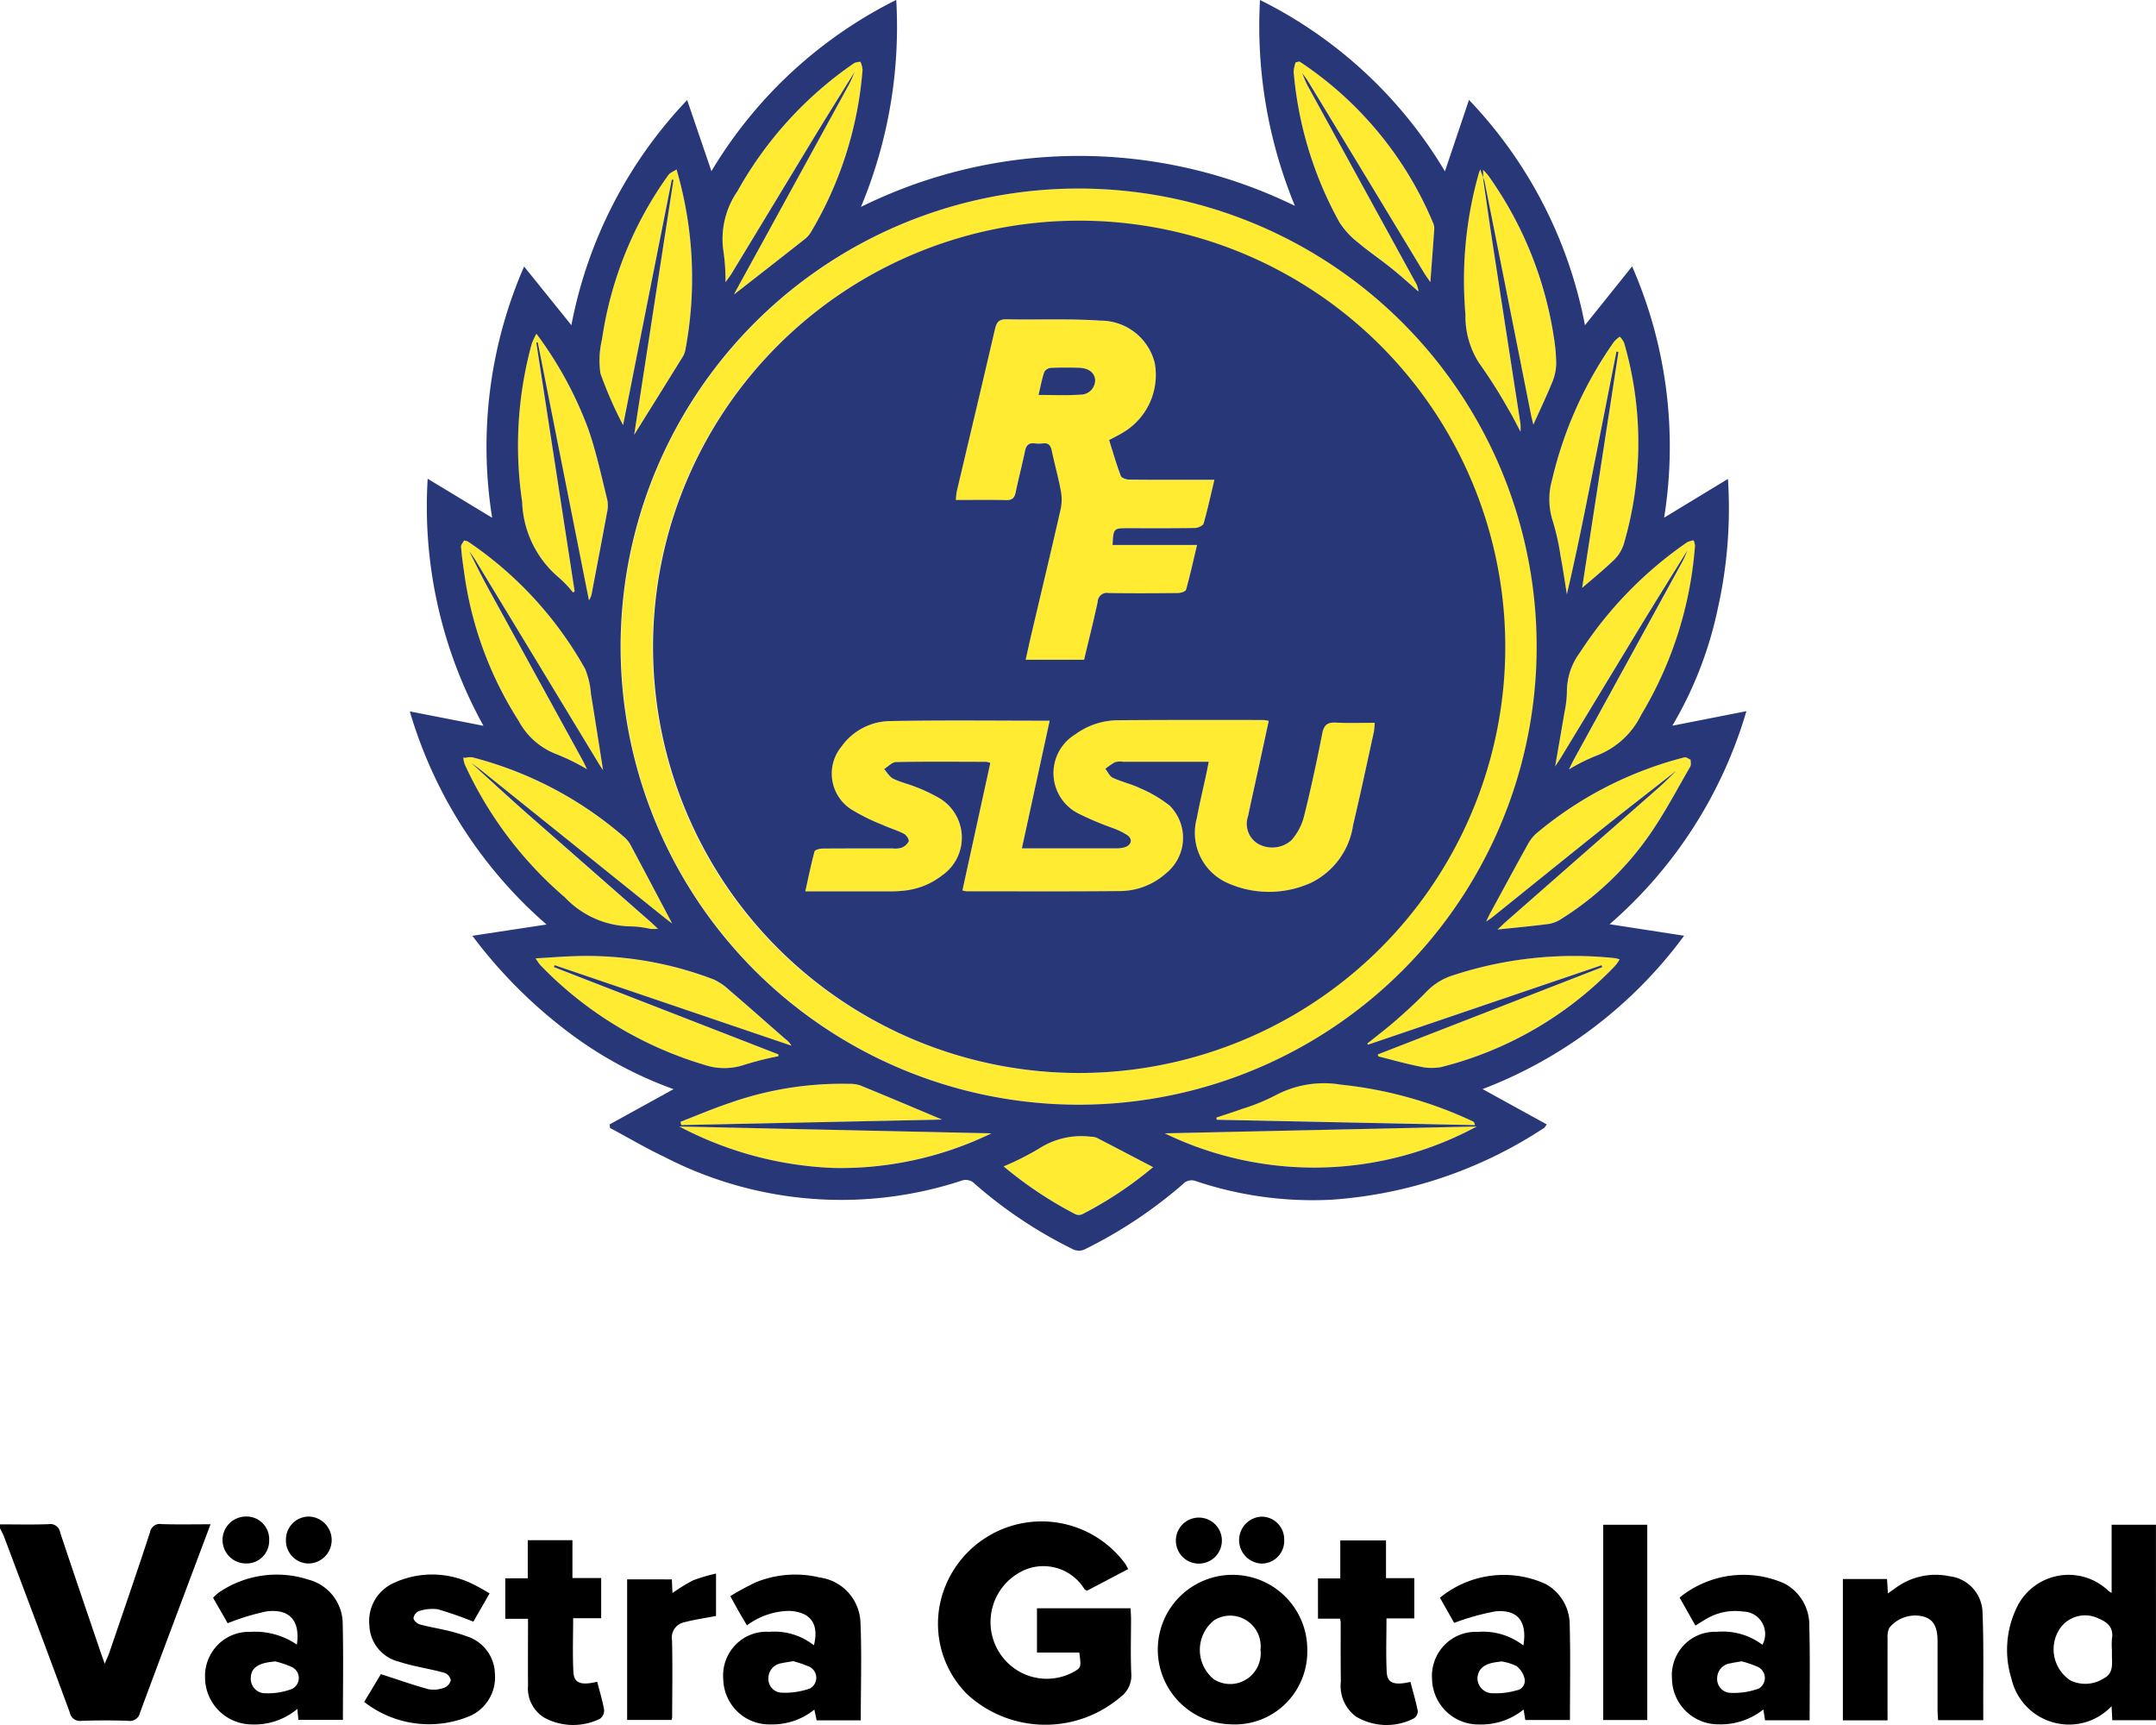 <svg xmlns="http://www.w3.org/2000/svg" width="100" height="80" viewBox="0 0 100 80">
  <g id="rfsisu-vg" transform="translate(-3182.826 -1075)">
    <g id="Group_134" data-name="Group 134" transform="translate(3182.826 1145.332)">
      <path id="Path_2" data-name="Path 2" d="M-88.914,2058.34c.753,0,1.506.019,2.257-.009a.462.462,0,0,1,.349.083.468.468,0,0,1,.185.31c.619,1.867,1.255,3.721,1.887,5.581.048.14.1.279.177.5.087-.209.15-.339.2-.474.639-1.871,1.286-3.742,1.9-5.622a.466.466,0,0,1,.191-.305.458.458,0,0,1,.35-.076c.733.024,1.473.008,2.267.008-.279.743-.544,1.447-.808,2.15-.821,2.192-1.648,4.382-2.459,6.578a.484.484,0,0,1-.549.388c-.721-.027-1.445-.025-2.167,0a.478.478,0,0,1-.544-.385c-1-2.72-2.028-5.434-3.048-8.149-.051-.137-.127-.267-.191-.4Z" transform="translate(88.916 -2057.977)"/>
      <path id="Path_3" data-name="Path 3" d="M398.8,2062.874h-1.963v-2.053h4.341c.008.17.021.333.022.491,0,.849-.028,1.7.012,2.545a1.227,1.227,0,0,1-.5,1.079,5.362,5.362,0,0,1-7.1-.115,4.616,4.616,0,0,1-1.047-4.966,4.816,4.816,0,0,1,8.372-1.089c.041.063.071.133.133.236l-1.918,1.008a.453.453,0,0,1-.11-.072,2.234,2.234,0,0,0-2.73-.913,2.639,2.639,0,0,0-.445,4.64,2.594,2.594,0,0,0,2.7.091C398.882,2063.576,398.892,2063.549,398.8,2062.874Z" transform="translate(-348.74 -2056.567)"/>
      <path id="Path_4" data-name="Path 4" d="M947.311,2067.768h-2.027l-.033-.654a2.7,2.7,0,0,1-1.7.841,2.74,2.74,0,0,1-2.941-2.1,4.513,4.513,0,0,1,.205-3.234,2.667,2.667,0,0,1,4.275-.867,1,1,0,0,0,.163.107V2058.7h2.055Zm-2.043-3.239a3.424,3.424,0,0,1,0-.543c.086-.525-.214-.771-.636-.943a1.417,1.417,0,0,0-1.883.652,1.726,1.726,0,0,0,.6,2.231,1.587,1.587,0,0,0,1.507-.079c.474-.233.421-.639.411-1.045,0-.091,0-.181,0-.272Z" transform="translate(-847.311 -2058.321)"/>
      <path id="Path_5" data-name="Path 5" d="M506.066,2091.172a3.467,3.467,0,1,1,3.568-3.445,3.4,3.4,0,0,1-1.033,2.511A3.344,3.344,0,0,1,506.066,2091.172Zm1.4-3.467a1.428,1.428,0,0,0-.658-1.355,1.4,1.4,0,0,0-1.5,0,1.756,1.756,0,0,0-.009,2.733,1.409,1.409,0,0,0,1.515,0,1.431,1.431,0,0,0,.649-1.38Z" transform="translate(-448.999 -2081.536)"/>
      <path id="Path_6" data-name="Path 6" d="M20.464,2087.357c.162-1.1-.319-1.681-1.409-1.547a10.792,10.792,0,0,0-1.8.549l-.677-1.181a2.223,2.223,0,0,1,.255-.235,4.763,4.763,0,0,1,4.187-.6,2.124,2.124,0,0,1,1.571,2.055c.035,1.467.009,2.938.009,4.444H20.535l-.048-.509a3.086,3.086,0,0,1-2.1.72,2.182,2.182,0,0,1-2.18-2.152,2.056,2.056,0,0,1,.585-1.534,2.025,2.025,0,0,1,1.513-.607,3.429,3.429,0,0,1,2.161.593Zm-1,.771c-.214.029-.333.038-.449.067-.384.086-.691.28-.688.72a.667.667,0,0,0,.2.5.659.659,0,0,0,.5.192,3.1,3.1,0,0,0,1.209-.2.563.563,0,0,0,0-1.014,4.584,4.584,0,0,0-.768-.263Z" transform="translate(-6.695 -2081.411)"/>
      <path id="Path_7" data-name="Path 7" d="M288.308,2090.865h-2.046l-.107-.5a3.079,3.079,0,0,1-2.026.687,2.121,2.121,0,0,1-1.539-.592,2.156,2.156,0,0,1-.66-1.521,2.031,2.031,0,0,1,.573-1.581,2,2,0,0,1,1.561-.6,2.968,2.968,0,0,1,2.071.625c.25-.988-.153-1.545-1.133-1.595a3.37,3.37,0,0,0-1.973.671c-.127-.216-.257-.428-.381-.648s-.233-.421-.391-.707a12.544,12.544,0,0,1,1.179-.64,4.846,4.846,0,0,1,2.969-.225,2.184,2.184,0,0,1,1.891,2.134C288.357,2087.854,288.308,2089.338,288.308,2090.865Zm-3.143-2.744c-.227.04-.377.058-.521.092a.7.7,0,0,0-.619.682.646.646,0,0,0,.171.487.636.636,0,0,0,.472.2,3.428,3.428,0,0,0,1.292-.2.569.569,0,0,0-.013-.993,5.012,5.012,0,0,0-.781-.271Z" transform="translate(-248.384 -2081.412)"/>
      <path id="Path_8" data-name="Path 8" d="M774.886,2090.875h-2.067l-.081-.5a3.159,3.159,0,0,1-2.067.689,2.144,2.144,0,0,1-2.169-2.1,2.025,2.025,0,0,1,.545-1.567,1.991,1.991,0,0,1,1.527-.623,3.065,3.065,0,0,1,2.122.6,1.047,1.047,0,0,0-.013-1.023,1.031,1.031,0,0,0-.877-.517,2.643,2.643,0,0,0-1.811.4c-.128.072-.251.155-.407.251l-.733-1.3a4.691,4.691,0,0,1,4.857-.655,2.179,2.179,0,0,1,1.159,1.975C774.908,2087.946,774.886,2089.385,774.886,2090.875Zm-3.152-2.734c-.227.041-.377.058-.521.094a.7.7,0,0,0-.616.685.65.65,0,0,0,.173.485.64.64,0,0,0,.467.2,3.4,3.4,0,0,0,1.291-.2.569.569,0,0,0-.021-.993,4.941,4.941,0,0,0-.777-.272Z" transform="translate(-690.951 -2081.427)"/>
      <path id="Path_9" data-name="Path 9" d="M649.732,2087.417c.186-1.109-.257-1.683-1.311-1.579a11.119,11.119,0,0,0-1.9.533l-.659-1.167a4.674,4.674,0,0,1,4.9-.638,2.155,2.155,0,0,1,1.119,1.908c.038,1.452.011,2.906.011,4.4H649.82l-.077-.487a3.117,3.117,0,0,1-2.067.694,2.138,2.138,0,0,1-1.533-.613,2.173,2.173,0,0,1-.649-1.528,2.05,2.05,0,0,1,.588-1.552,2.016,2.016,0,0,1,1.539-.6,3.04,3.04,0,0,1,2.109.63Zm-1.017.74c-.187.028-.291.039-.393.06-.385.08-.683.267-.721.7a.711.711,0,0,0,.209.516.7.7,0,0,0,.515.2,3.436,3.436,0,0,0,1.093-.134.449.449,0,0,0,.314-.211.456.456,0,0,0,.043-.377,1.021,1.021,0,0,0-.366-.541,2.485,2.485,0,0,0-.693-.213Z" transform="translate(-579.074 -2081.438)"/>
      <path id="Path_10" data-name="Path 10" d="M858.236,2090.926h-2.071v-6.556h2.047l.042.67c.133-.1.236-.163.333-.236a3.125,3.125,0,0,1,2.523-.561,1.733,1.733,0,0,1,1.533,1.709c.059,1.5.027,3,.033,4.495v.472h-2.095c-.009-.162-.024-.322-.025-.48v-3.179c0-.667-.189-1-.617-1.137a1.546,1.546,0,0,0-1.623.516,1,1,0,0,0-.079.475C858.234,2088.367,858.236,2089.618,858.236,2090.926Z" transform="translate(-770.688 -2081.474)"/>
      <path id="Path_11" data-name="Path 11" d="M97.769,2089.946l.78-1.3c.769.248,1.48.5,2.209.7a1.414,1.414,0,0,0,.747-.076.488.488,0,0,0,.286-.351.466.466,0,0,0-.291-.333c-.476-.134-.965-.22-1.448-.334-.219-.05-.437-.109-.651-.179a1.8,1.8,0,0,1-1.386-1.7,1.933,1.933,0,0,1,1.175-1.974,4.227,4.227,0,0,1,3.624.072,8.811,8.811,0,0,1,.777.431l-.753,1.311a17.226,17.226,0,0,0-1.647-.576,1.937,1.937,0,0,0-.879.088.425.425,0,0,0-.25.323c0,.1.163.251.281.288.389.112.792.173,1.186.267a7.835,7.835,0,0,1,1,.287,1.867,1.867,0,0,1,1.309,1.734,1.967,1.967,0,0,1-1.09,1.933,4.884,4.884,0,0,1-4.971-.621Z" transform="translate(-80.883 -2081.337)"/>
      <path id="Path_12" data-name="Path 12" d="M586.965,2068.42H588v-1.761h2.121v1.749h1.313v1.867h-1.291c0,.867-.03,1.679.011,2.49.026.513.348.628,1.1.453.117.449.251.9.341,1.351a.405.405,0,0,1-.18.342,2.768,2.768,0,0,1-2.678-.079,1.759,1.759,0,0,1-.71-1.631c-.014-.923-.007-1.847-.009-2.77a1.012,1.012,0,0,0-.029-.144h-1.023Z" transform="translate(-525.835 -2065.55)"/>
      <path id="Path_13" data-name="Path 13" d="M174.449,2073.136c.117.457.247.876.32,1.306a.479.479,0,0,1-.19.408,2.816,2.816,0,0,1-2.566-.039,1.584,1.584,0,0,1-.773-1.5c-.008-1.014,0-2.028,0-3.095h-1.055v-1.877h1.043v-1.768H173.3v1.755h1.333v1.862h-1.3c0,.855-.031,1.667.011,2.481C173.367,2073.2,173.681,2073.317,174.449,2073.136Z" transform="translate(-146.749 -2065.473)"/>
      <path id="Path_14" data-name="Path 14" d="M733.241,2058.638h2.043v9.056h-2.043Z" transform="translate(-658.88 -2058.257)"/>
      <path id="Path_15" data-name="Path 15" d="M234.713,2083.782c.009.193.018.4.028.634a8.25,8.25,0,0,1,.95-.587,7.945,7.945,0,0,1,1.071-.317v1.965c-.513.1-1.013.169-1.495.3a.715.715,0,0,0-.547.812c.032,1.2.009,2.392.007,3.59a.725.725,0,0,1-.027.121h-2.061v-6.52Z" transform="translate(-203.551 -2080.867)"/>
      <path id="Path_16" data-name="Path 16" d="M27.64,2055.558a1.059,1.059,0,0,1-.3.78,1.041,1.041,0,0,1-.77.313,1.088,1.088,0,0,1-.011-2.176,1.046,1.046,0,0,1,.773.305,1.061,1.061,0,0,1,.309.777Z" transform="translate(-15.155 -2054.475)"/>
      <path id="Path_17" data-name="Path 17" d="M57.688,2055.545a1.066,1.066,0,0,1,1.059-1.073,1.089,1.089,0,0,1,.013,2.177,1.053,1.053,0,0,1-.771-.321,1.07,1.07,0,0,1-.3-.783Z" transform="translate(-44.426 -2054.471)"/>
      <path id="Path_18" data-name="Path 18" d="M548.241,2055.583a1.058,1.058,0,0,1-.3.763,1.041,1.041,0,0,1-.749.317,1.089,1.089,0,0,1-.023-2.175,1.043,1.043,0,0,1,.77.314,1.059,1.059,0,0,1,.3.782Z" transform="translate(-488.675 -2054.481)"/>
      <path id="Path_19" data-name="Path 19" d="M514.081,2055.573a1.067,1.067,0,1,1,1.071,1.1,1.054,1.054,0,0,1-.767-.318A1.072,1.072,0,0,1,514.081,2055.573Z" transform="translate(-459.541 -2054.49)"/>
    </g>
    <g id="Group_133" data-name="Group 133" transform="translate(3201.828 1075)">
      <path id="Path_67" data-name="Path 67" d="M1505.7,700.76a21.244,21.244,0,1,1,15.033-6.225A21.267,21.267,0,0,1,1505.7,700.76Zm0-1.467a19.757,19.757,0,1,0-14-5.8,19.8,19.8,0,0,0,14,5.8Z" transform="translate(-1474.663 -649.529)" fill="#feeb32"/>
      <path id="Path_68" data-name="Path 68" d="M1449.068,977.484c.649-.035,1.2-.081,1.748-.092a16.49,16.49,0,0,1,6.508,1.075,2.671,2.671,0,0,1,.713.481c.877.753,1.742,1.519,2.612,2.279a1.034,1.034,0,0,1,.292.316l-10.989-3.734-.031.087,10.411,4.049,0,.087a14.246,14.246,0,0,0-1.589.4,2.9,2.9,0,0,1-1.871-.011,17.472,17.472,0,0,1-7.588-4.628,2.707,2.707,0,0,1-.213-.309Z" transform="translate(-1443.231 -933.041)" fill="#feeb32"/>
      <path id="Path_69" data-name="Path 69" d="M1442.563,718.937a17.509,17.509,0,0,1,2.405,4.426c.372,1.074.609,2.2.885,3.3a1.513,1.513,0,0,1-.029.613c-.224,1.218-.459,2.434-.689,3.65a.811.811,0,0,1-.14.367l-2.374-11.961-.067.011,1.779,11.542-.079.046a4.961,4.961,0,0,0-.667-.7,4.792,4.792,0,0,1-1.688-3.5,17.81,17.81,0,0,1,.445-7.334,3.214,3.214,0,0,1,.219-.466Z" transform="translate(-1436.685 -703.464)" fill="#feeb32"/>
      <path id="Path_70" data-name="Path 70" d="M1478.894,651.212c-.747,3.762-1.493,7.522-2.261,11.389a18.841,18.841,0,0,1-1.048-2.389,4.1,4.1,0,0,1,.067-1.573,17.338,17.338,0,0,1,3.083-7.64c.075-.109.231-.162.377-.259a17.953,17.953,0,0,1,.409,8.378.968.968,0,0,1-.119.309c-.754,1.217-1.513,2.432-2.255,3.623l1.823-11.825Z" transform="translate(-1466.737 -642.885)" fill="#feeb32"/>
      <path id="Path_71" data-name="Path 71" d="M1795.236,981.924l10.411-4.049-.031-.087-10.837,3.685-.027-.055c.442-.357.9-.7,1.324-1.073.483-.421.961-.851,1.4-1.313a2.935,2.935,0,0,1,1.217-.767,18,18,0,0,1,7.545-.806,1.75,1.75,0,0,1,.217.057,2.276,2.276,0,0,1-.222.311,16.831,16.831,0,0,1-8.059,4.684,2.4,2.4,0,0,1-.971-.022c-.653-.129-1.3-.313-1.942-.474Z" transform="translate(-1750.338 -933.024)" fill="#feeb32"/>
      <path id="Path_72" data-name="Path 72" d="M1873.581,720.851l-1.116,5.65c-.371,1.87-.744,3.74-1.186,5.612-.1-.6-.182-1.2-.295-1.8a10.88,10.88,0,0,0-.368-1.628,3.29,3.29,0,0,1-.021-1.884,18.377,18.377,0,0,1,2.875-6.405,1.386,1.386,0,0,1,.267-.231,1.046,1.046,0,0,1,.2.287,16.644,16.644,0,0,1-.025,9.361,1.8,1.8,0,0,1-.456.718c-.49.471-1.021.9-1.467,1.286.545-3.534,1.114-7.238,1.684-10.941Z" transform="translate(-1817.605 -704.552)" fill="#feeb32"/>
      <path id="Path_73" data-name="Path 73" d="M1508.807,1048.059l14.474.317a16.036,16.036,0,0,1-7.278,1.608A16.69,16.69,0,0,1,1508.807,1048.059Z" transform="translate(-1496.304 -995.819)" fill="#feeb32"/>
      <path id="Path_74" data-name="Path 74" d="M1725.039,1048.059a15.893,15.893,0,0,1-14.472.317Z" transform="translate(-1675.549 -995.819)" fill="#feeb32"/>
      <path id="Path_75" data-name="Path 75" d="M1857.85,895.82c0,.105.029.233-.019.314-.585,1.011-1.133,2.051-1.787,3.016a14.09,14.09,0,0,1-4.283,4.107,1.481,1.481,0,0,1-.579.189c-.728.091-1.458.159-2.29.247.187-.175.3-.288.423-.394l7.067-6.2c.267-.237.52-.5.778-.746Z" transform="translate(-1798.438 -860.587)" fill="#feeb32"/>
      <path id="Path_76" data-name="Path 76" d="M1418.481,805.334c.292.567.57,1.142.877,1.7q2.184,3.992,4.379,7.977c.059.108.11.221.211.428a10.083,10.083,0,0,0-1.4-.689,3.333,3.333,0,0,1-1.77-1.551,16.949,16.949,0,0,1-2.533-6.92c-.058-.385-.111-.772-.14-1.16-.007-.091.091-.189.141-.285Z" transform="translate(-1415.722 -779.766)" fill="#feeb32"/>
      <path id="Path_77" data-name="Path 77" d="M1765.012,606.023c.067-.009.159-.051.2-.023a16.666,16.666,0,0,1,6.167,7.455.681.681,0,0,1,.062.281c-.053.789-.115,1.578-.182,2.48-.133-.193-.216-.305-.289-.425l-5.391-8.9c-.079-.13-.177-.248-.267-.372Z" transform="translate(-1723.918 -603.135)" fill="#feeb32"/>
      <path id="Path_78" data-name="Path 78" d="M1532.744,606.561c-.637,1.03-1.281,2.056-1.911,3.091q-1.912,3.143-3.813,6.292c-.061.1-.133.194-.273.386a9.326,9.326,0,0,0-.093-1.418,3.915,3.915,0,0,1,.65-2.81,17.565,17.565,0,0,1,5.417-5.938c.071-.051.188-.038.284-.055Z" transform="translate(-1512.099 -603.241)" fill="#feeb32"/>
      <path id="Path_79" data-name="Path 79" d="M1419.45,895.175c.867.783,1.719,1.575,2.592,2.346q2.849,2.514,5.712,5.012c.1.091.2.188.364.341a3.456,3.456,0,0,1-.364,0,4.522,4.522,0,0,0-.867-.115,4.275,4.275,0,0,1-3.079-1.337,17.953,17.953,0,0,1-4.661-6.188,1.158,1.158,0,0,1-.058-.3.083.083,0,0,1,.034-.005.138.138,0,0,1,.036.021Z" transform="translate(-1416.599 -859.789)" fill="#feeb32"/>
      <path id="Path_80" data-name="Path 80" d="M1884.387,804.765a.707.707,0,0,1,.075.247,17.769,17.769,0,0,1-2.5,7.851,3.8,3.8,0,0,1-2.067,1.885,8.748,8.748,0,0,0-1.281.638c.114-.227.175-.359.245-.486l5.023-9.161c.093-.17.161-.353.24-.53Z" transform="translate(-1824.837 -779.704)" fill="#feeb32"/>
      <path id="Path_81" data-name="Path 81" d="M1842.838,651.29v-.361a3.017,3.017,0,0,1,.242.267,17.384,17.384,0,0,1,3.049,7.562,8.138,8.138,0,0,1,.1,1.164,2.37,2.37,0,0,1-.176.834c-.261.642-.56,1.267-.885,1.991-.051-.213-.085-.341-.111-.471l-2.153-10.815a1.077,1.077,0,0,0-.075-.187Z" transform="translate(-1793.052 -643.053)" fill="#feeb32"/>
      <path id="Path_82" data-name="Path 82" d="M1650.583,1053.63a17.718,17.718,0,0,1-3.283,2.182.394.394,0,0,1-.312,0,18.134,18.134,0,0,1-3.333-2.221,12.941,12.941,0,0,0,1.667-.843,3.608,3.608,0,0,1,2.378-.533.7.7,0,0,1,.281.054C1648.829,1052.71,1649.677,1053.156,1650.583,1053.63Z" transform="translate(-1616.103 -999.503)" fill="#feeb32"/>
      <path id="Path_83" data-name="Path 83" d="M1419.608,805.335l-.236-.5a.589.589,0,0,1,.187.052,17.3,17.3,0,0,1,5.431,5.908,3.821,3.821,0,0,1,.266,1.157c.2,1.177.376,2.357.562,3.534-.062-.095-.139-.2-.208-.317l-5.714-9.427C1419.809,805.6,1419.7,805.47,1419.608,805.335Z" transform="translate(-1416.849 -779.767)" fill="#feeb32"/>
      <path id="Path_84" data-name="Path 84" d="M1420,895.029l-.29-.23a.976.976,0,0,1,.333-.031,17.334,17.334,0,0,1,7.043,3.69,1.34,1.34,0,0,1,.292.346c.657,1.226,1.3,2.457,1.949,3.677-.083-.063-.2-.15-.321-.244q-4.267-3.431-8.539-6.862C1420.318,895.255,1420.158,895.144,1420,895.029Z" transform="translate(-1417.151 -859.645)" fill="#feeb32"/>
      <path id="Path_85" data-name="Path 85" d="M1537.141,606.561l.261-.452a1.1,1.1,0,0,1,.1.364,17.351,17.351,0,0,1-2.375,7.5,1.217,1.217,0,0,1-.261.321c-1.113.878-2.232,1.749-3.329,2.606.037-.07.1-.195.167-.317q2.583-4.709,5.164-9.418C1536.972,606.973,1537.05,606.764,1537.141,606.561Z" transform="translate(-1516.496 -603.24)" fill="#feeb32"/>
      <path id="Path_86" data-name="Path 86" d="M1879.307,804.765l-.271.445c-.717,1.159-1.441,2.314-2.149,3.478q-1.867,3.067-3.725,6.143c-.07.116-.148.227-.272.417.155-.895.3-1.7.431-2.5a4.933,4.933,0,0,0,.115-.994,3.039,3.039,0,0,1,.6-1.785,18.284,18.284,0,0,1,4.975-5.118A.974.974,0,0,1,1879.307,804.765Z" transform="translate(-1819.757 -779.704)" fill="#feeb32"/>
      <path id="Path_87" data-name="Path 87" d="M1853.618,894.892l-.687.533c-1.107.867-2.22,1.722-3.318,2.6-1.733,1.381-3.452,2.776-5.179,4.164-.067.051-.133.095-.305.215.1-.2.133-.285.181-.371.578-1.067,1.153-2.129,1.74-3.188a1.931,1.931,0,0,1,.4-.523,17.355,17.355,0,0,1,6.887-3.54C1853.412,894.757,1853.522,894.851,1853.618,894.892Z" transform="translate(-1794.206 -859.659)" fill="#feeb32"/>
      <path id="Path_88" data-name="Path 88" d="M1509.316,1032.11c.757-.293,1.5-.614,2.273-.873a15.664,15.664,0,0,1,5.533-.892,1.567,1.567,0,0,1,.533.071c1.245.51,2.483,1.035,3.8,1.587l-12.1.255Z" transform="translate(-1496.756 -980.078)" fill="#feeb32"/>
      <path id="Path_89" data-name="Path 89" d="M1764.253,606.282l.3.5c.083.19.153.387.251.568q2.488,4.546,4.983,9.088a1.072,1.072,0,0,1,.161.467c-.415-.359-.821-.733-1.25-1.075-.51-.409-1.057-.774-1.556-1.2a3.784,3.784,0,0,1-.86-.933,17.415,17.415,0,0,1-2.125-6.984A1.454,1.454,0,0,1,1764.253,606.282Z" transform="translate(-1723.156 -603.394)" fill="#feeb32"/>
      <path id="Path_90" data-name="Path 90" d="M1835.764,651.1c.181,1.239.355,2.479.545,3.716q.591,3.86,1.193,7.717a3.209,3.209,0,0,1,0,.359c-.227-.421-.382-.743-.567-1.047a23.784,23.784,0,0,0-1.363-2.149,4.019,4.019,0,0,1-.624-2.253,18.233,18.233,0,0,1,.62-6.534c.014-.05.036-.1.067-.18l.137.381Z" transform="translate(-1785.985 -642.881)" fill="#feeb32"/>
      <path id="Path_91" data-name="Path 91" d="M1732.057,1031.851c.39-.133.784-.252,1.169-.4a9.286,9.286,0,0,0,1.545-.624,4.788,4.788,0,0,1,3.063-.506,18.958,18.958,0,0,1,6.121,1.705c.036.017.067.049.093.171l-11.98-.249C1732.064,1031.919,1732.06,1031.886,1732.057,1031.851Z" transform="translate(-1694.64 -980.023)" fill="#feeb32"/>
      <path id="Path_92" data-name="Path 92" d="M1568.514,887.25l1.289-5.911a.862.862,0,0,0-.189-.052c-1.393,0-2.787-.016-4.181.011-.187,0-.37.211-.555.324.139.153.251.361.423.446.333.165.708.248,1.057.388a7.38,7.38,0,0,1,.946.439,2.133,2.133,0,0,1,.267,3.656,3.446,3.446,0,0,1-1.843.717,5.114,5.114,0,0,1-.584.025h-3.922c.144-.649.267-1.257.428-1.852.021-.077.253-.133.386-.133,1.073-.011,2.147-.006,3.219-.007a1.119,1.119,0,0,0,.413-.025.626.626,0,0,0,.347-.3c.028-.089-.107-.295-.218-.352-.32-.165-.671-.267-1-.418a9.148,9.148,0,0,1-1.486-.742,1.973,1.973,0,0,1-.418-2.88,2.812,2.812,0,0,1,2.256-1.189c2.449-.048,4.9-.017,7.406-.017l-1.288,5.919h4.361a1.262,1.262,0,0,0,.449-.063c.282-.112.327-.37.081-.548a3.388,3.388,0,0,0-.671-.327,14.5,14.5,0,0,1-1.574-.664,2.1,2.1,0,0,1-.177-3.681,3.4,3.4,0,0,1,2.035-.659c2.23-.017,4.459-.01,6.689-.011a1.971,1.971,0,0,1,.255.04c-.162.747-.319,1.478-.478,2.209s-.328,1.467-.479,2.206a1.08,1.08,0,0,0,.449,1.28,1.34,1.34,0,0,0,1.559-.157,2.677,2.677,0,0,0,.577-1.078c.323-1.283.6-2.579.855-3.878.079-.4.247-.521.638-.5.581.031,1.163.008,1.79.008a3.385,3.385,0,0,1-.033.413c-.317,1.443-.624,2.888-.964,4.326a3.553,3.553,0,0,1-1.939,2.674,4.709,4.709,0,0,1-3.933,0,2.548,2.548,0,0,1-1.379-2.981c.123-.671.285-1.333.429-2,.04-.187.077-.376.126-.621h-3.974a.948.948,0,0,0-.372.021,2.916,2.916,0,0,0-.447.309c.112.141.2.346.342.413.416.191.873.295,1.284.493a5.944,5.944,0,0,1,1.355.8,2.108,2.108,0,0,1-.175,3.143,3.225,3.225,0,0,1-2.185.819c-2.355.022-4.711.01-7.067.01A1.221,1.221,0,0,1,1568.514,887.25Z" transform="translate(-1542.872 -845.953)" fill="#feeb32"/>
      <path id="Path_93" data-name="Path 93" d="M1630.9,718.646c.177.564.337,1.125.542,1.667.036.1.263.167.4.169,1.143.013,2.285.007,3.428.008h.512c-.168.709-.309,1.373-.5,2.024-.03.1-.267.209-.409.212-1.031.018-2.062.01-3.093.01-.678,0-.678,0-.722.779h3.919c-.175.737-.323,1.411-.509,2.074-.023.082-.246.151-.378.153-1.073.012-2.146.018-3.219,0a.421.421,0,0,0-.5.4c-.191.9-.417,1.788-.633,2.695h-2.71c.085-.385.161-.746.246-1.1.462-1.967.933-3.934,1.381-5.9a2.172,2.172,0,0,0,0-.857c-.115-.615-.286-1.221-.416-1.834-.051-.243-.149-.375-.415-.343a1.539,1.539,0,0,1-.375,0c-.275-.035-.4.082-.451.351-.133.641-.3,1.275-.433,1.916-.055.26-.161.371-.443.363-.764-.019-1.528-.007-2.333-.007a3.534,3.534,0,0,1,.043-.4c.591-2.509,1.191-5.016,1.771-7.527.076-.327.193-.461.55-.453,1.448.031,2.9-.039,4.344.062a2.586,2.586,0,0,1,2.516,1.965,3.105,3.105,0,0,1-1.43,3.2C1631.38,718.4,1631.154,718.51,1630.9,718.646Zm-3.273-2.1c.7,0,1.326.029,1.945-.01a.671.671,0,0,0,.677-.7c-.032-.329-.313-.537-.766-.547-.43-.009-.861-.015-1.29.007a.4.4,0,0,0-.3.188c-.108.329-.171.666-.265,1.062Z" transform="translate(-1598.46 -698.232)" fill="#feeb32"/>
      <path id="Path_94" data-name="Path 94" d="M1454.939,604.409l2.965-1.8a21.139,21.139,0,0,1-.457,5.946,17.9,17.9,0,0,1-2.122,5.5l3.435-.675a20.822,20.822,0,0,1-6.345,9.881l3.457.533a20.819,20.819,0,0,1-9.349,7.112l2.978,1.639c-.074.1-.091.141-.122.161a20.445,20.445,0,0,1-9.9,3.333,17.043,17.043,0,0,1-6.25-.863.545.545,0,0,0-.6.133,21.237,21.237,0,0,1-4.508,3.005.648.648,0,0,1-.651-.006,20.788,20.788,0,0,1-4.5-3.008.576.576,0,0,0-.634-.139,17.889,17.889,0,0,1-13.744-1.1c-.867-.411-1.693-.9-2.538-1.351l-.025-.163L1409,630.91a18.467,18.467,0,0,1-5.133-2.838,22.4,22.4,0,0,1-4.2-4.275l3.44-.523a20.882,20.882,0,0,1-6.341-9.883l3.416.667a20.99,20.99,0,0,1-2.587-11.457l2.99,1.809a20.893,20.893,0,0,1,1.482-11.652l2.193,2.72a20.807,20.807,0,0,1,5.37-10.441l1.126,3.3a20.762,20.762,0,0,1,8.572-7.943,21.682,21.682,0,0,1-1.637,9.6,22.808,22.808,0,0,1,20.127-.049,21.874,21.874,0,0,1-1.619-9.548,20.678,20.678,0,0,1,8.578,7.947l1.116-3.313a20.733,20.733,0,0,1,5.379,10.45l2.187-2.729a20.842,20.842,0,0,1,1.485,11.653Zm-8.4-15.788a1.066,1.066,0,0,1,.075.187q1.079,5.407,2.153,10.815c.026.13.061.258.111.471.325-.723.624-1.349.885-1.991a2.367,2.367,0,0,0,.176-.834,8.1,8.1,0,0,0-.1-1.164,17.386,17.386,0,0,0-3.049-7.562,3.009,3.009,0,0,0-.242-.267v.359l-.133-.381c-.031.083-.052.133-.067.18a18.227,18.227,0,0,0-.62,6.534,4.018,4.018,0,0,0,.624,2.253,23.772,23.772,0,0,1,1.363,2.149c.185.3.34.625.567,1.047a3.267,3.267,0,0,0,0-.359q-.6-3.859-1.193-7.717c-.195-1.241-.368-2.481-.55-3.72Zm9.771,16.838a.977.977,0,0,0-.3.088,18.276,18.276,0,0,0-4.975,5.118,3.036,3.036,0,0,0-.6,1.784,4.934,4.934,0,0,1-.115.994c-.133.8-.276,1.6-.431,2.5.124-.189.2-.3.273-.417l3.725-6.144c.709-1.164,1.433-2.319,2.149-3.478-.079.177-.147.361-.24.53q-2.509,4.582-5.023,9.161c-.067.127-.133.259-.245.486a8.711,8.711,0,0,1,1.281-.639,3.8,3.8,0,0,0,2.067-1.885,17.765,17.765,0,0,0,2.5-7.851A.7.7,0,0,0,1456.31,605.459Zm-56.99,10.093a.132.132,0,0,0-.035-.021.084.084,0,0,0-.034.005,1.158,1.158,0,0,0,.058.3,17.956,17.956,0,0,0,4.66,6.188,4.268,4.268,0,0,0,3.079,1.337,4.531,4.531,0,0,1,.867.115,3.437,3.437,0,0,0,.363,0c-.163-.153-.261-.25-.364-.341l-5.712-5.012c-.873-.771-1.729-1.563-2.592-2.346.155.115.315.225.467.347q4.271,3.43,8.539,6.862c.117.094.239.182.321.244-.645-1.221-1.293-2.451-1.949-3.678a1.338,1.338,0,0,0-.292-.346,17.332,17.332,0,0,0-7.042-3.689.967.967,0,0,0-.334.033Zm18.347-32.286a.744.744,0,0,0-.284.055,17.566,17.566,0,0,0-5.417,5.938,3.915,3.915,0,0,0-.651,2.81,9.341,9.341,0,0,1,.094,1.418c.133-.192.211-.285.273-.386q1.907-3.145,3.813-6.292c.629-1.035,1.273-2.061,1.911-3.091-.091.2-.168.412-.275.606q-2.579,4.711-5.164,9.418c-.067.122-.13.247-.167.317,1.1-.857,2.215-1.727,3.329-2.606a1.215,1.215,0,0,0,.261-.321,17.351,17.351,0,0,0,2.375-7.5A1.084,1.084,0,0,0,1417.667,583.266Zm20.487.519c.089.123.187.242.267.372q2.7,4.448,5.391,8.9c.073.12.158.233.289.425.067-.9.129-1.691.182-2.48a.68.68,0,0,0-.061-.281,16.67,16.67,0,0,0-6.167-7.455c-.04-.029-.133.013-.2.023a1.465,1.465,0,0,0-.094.438,17.414,17.414,0,0,0,2.125,6.984,3.8,3.8,0,0,0,.859.933c.5.423,1.045.787,1.556,1.2.429.343.834.716,1.25,1.075a1.074,1.074,0,0,0-.161-.467l-4.984-9.088c-.1-.188-.169-.385-.251-.575Zm-38.634,22.181c.1.133.2.267.287.407q2.859,4.712,5.715,9.427c.067.113.145.222.208.317-.186-1.176-.367-2.356-.562-3.534a3.815,3.815,0,0,0-.267-1.157,17.3,17.3,0,0,0-5.431-5.908.581.581,0,0,0-.187-.052c-.05.095-.148.194-.141.285.029.388.083.775.14,1.16a16.949,16.949,0,0,0,2.533,6.92,3.329,3.329,0,0,0,1.77,1.551,10.113,10.113,0,0,1,1.4.69c-.1-.207-.151-.32-.211-.428q-2.19-3.989-4.379-7.978C1400.089,607.108,1399.811,606.534,1399.52,605.966Zm55.967,10.2c-.259.249-.509.509-.779.746q-3.533,3.1-7.067,6.2c-.121.107-.236.219-.423.394.832-.087,1.563-.155,2.29-.247a1.481,1.481,0,0,0,.579-.189,14.09,14.09,0,0,0,4.283-4.107c.655-.965,1.2-2,1.787-3.016.047-.081.014-.208.018-.314-.095-.041-.205-.133-.283-.113a17.356,17.356,0,0,0-6.887,3.54,1.936,1.936,0,0,0-.4.523c-.587,1.059-1.162,2.125-1.74,3.188-.046.085-.085.175-.181.371.171-.12.242-.163.305-.215,1.726-1.388,3.447-2.783,5.178-4.164,1.1-.875,2.209-1.732,3.315-2.6ZM1427.8,631.63a21.244,21.244,0,1,0-15.048-6.236,21.267,21.267,0,0,0,15.048,6.236Zm-25.2-6.788a2.723,2.723,0,0,0,.213.307,17.477,17.477,0,0,0,7.588,4.624,2.9,2.9,0,0,0,1.871.011,14.268,14.268,0,0,1,1.589-.4l0-.087-10.411-4.049.031-.087,10.989,3.734a1.033,1.033,0,0,0-.291-.316c-.871-.76-1.733-1.527-2.613-2.279a2.671,2.671,0,0,0-.713-.481,16.489,16.489,0,0,0-6.509-1.075c-.553.017-1.1.063-1.751.1Zm.041-28.97a3.224,3.224,0,0,0-.219.467,17.814,17.814,0,0,0-.445,7.334,4.794,4.794,0,0,0,1.689,3.5,4.942,4.942,0,0,1,.667.7l.079-.046-1.779-11.542.067-.011q1.187,5.981,2.374,11.961a.812.812,0,0,0,.14-.367c.231-1.217.466-2.432.689-3.65a1.514,1.514,0,0,0,.029-.613c-.275-1.105-.512-2.227-.884-3.3a17.517,17.517,0,0,0-2.408-4.427Zm6.278-7.146.076.013c-.611,3.96-1.221,7.918-1.823,11.825.743-1.191,1.5-2.405,2.255-3.623a.969.969,0,0,0,.119-.309,17.958,17.958,0,0,0-.409-8.378c-.146.1-.3.151-.377.259a17.335,17.335,0,0,0-3.083,7.64,4.106,4.106,0,0,0-.067,1.573,18.846,18.846,0,0,0,1.048,2.389Zm32.741,40.574.027.09c.647.161,1.289.344,1.942.474a2.4,2.4,0,0,0,.971.022,16.831,16.831,0,0,0,8.059-4.684,2.319,2.319,0,0,0,.223-.311,1.734,1.734,0,0,0-.217-.057,18,18,0,0,0-7.545.806,2.933,2.933,0,0,0-1.217.767c-.443.462-.921.891-1.4,1.313-.428.373-.882.717-1.324,1.073l.027.055,10.837-3.685.031.087Zm11.079-32.6.086.023c-.57,3.7-1.14,7.405-1.684,10.941.445-.386.975-.815,1.467-1.286a1.8,1.8,0,0,0,.456-.718,16.645,16.645,0,0,0,.025-9.361,1.038,1.038,0,0,0-.2-.287,1.381,1.381,0,0,0-.267.231,18.372,18.372,0,0,0-2.875,6.405,3.288,3.288,0,0,0,.022,1.884,10.865,10.865,0,0,1,.368,1.628c.113.6.2,1.2.295,1.8.442-1.872.815-3.742,1.187-5.612s.744-3.764,1.115-5.648Zm-43.473,35.941a16.687,16.687,0,0,0,7.2,1.925,16.039,16.039,0,0,0,7.278-1.608Zm36.987,0-14.472.317a15.893,15.893,0,0,0,14.473-.318Zm-15.009,1.887c-.907-.474-1.755-.92-2.607-1.359a.7.7,0,0,0-.282-.054,3.608,3.608,0,0,0-2.378.533,12.94,12.94,0,0,1-1.667.843,18.123,18.123,0,0,0,3.333,2.221.393.393,0,0,0,.311,0,17.7,17.7,0,0,0,3.287-2.185Zm-21.921-2.1.033.148,12.1-.255c-1.313-.551-2.552-1.077-3.8-1.587a1.555,1.555,0,0,0-.533-.071,15.672,15.672,0,0,0-5.533.891c-.769.259-1.517.578-2.274.873Zm24.857-.2c0,.034.007.067.011.1l11.98.249c-.028-.123-.057-.155-.093-.171a18.967,18.967,0,0,0-6.121-1.705,4.79,4.79,0,0,0-3.063.507,9.3,9.3,0,0,1-1.545.624c-.388.143-.782.263-1.172.395Z" transform="translate(-1396.76 -580.398)" fill="#283778"/>
      <path id="Path_95" data-name="Path 95" d="M1517.465,711.068a19.764,19.764,0,1,1,14-5.8,19.8,19.8,0,0,1-14,5.8Zm-5.4-8.467a1.2,1.2,0,0,0,.185.04c2.355,0,4.711.013,7.067-.01a3.226,3.226,0,0,0,2.185-.819,2.109,2.109,0,0,0,.175-3.143,5.949,5.949,0,0,0-1.355-.8c-.411-.2-.867-.3-1.284-.493-.146-.067-.23-.271-.342-.413a2.9,2.9,0,0,1,.447-.309.946.946,0,0,1,.372-.021h3.974c-.049.245-.086.433-.126.621-.143.667-.305,1.333-.428,2a2.548,2.548,0,0,0,1.379,2.981,4.709,4.709,0,0,0,3.933.005,3.553,3.553,0,0,0,1.939-2.674c.341-1.437.647-2.883.964-4.326a3.337,3.337,0,0,0,.033-.413c-.627,0-1.21.023-1.79-.008-.391-.021-.559.1-.638.5-.255,1.3-.533,2.594-.855,3.878a2.678,2.678,0,0,1-.577,1.078,1.341,1.341,0,0,1-1.559.157,1.08,1.08,0,0,1-.449-1.28c.151-.737.319-1.471.479-2.206s.317-1.462.478-2.209a1.95,1.95,0,0,0-.255-.04c-2.23,0-4.46-.007-6.689.011a3.4,3.4,0,0,0-2.035.659,2.1,2.1,0,0,0,.177,3.681,14.486,14.486,0,0,0,1.573.663,3.383,3.383,0,0,1,.671.327c.246.178.2.436-.081.548a1.269,1.269,0,0,1-.449.063c-1.031,0-2.063,0-3.094,0h-1.267l1.288-5.919c-2.505,0-4.956-.031-7.405.017a2.814,2.814,0,0,0-2.257,1.189,1.974,1.974,0,0,0,.418,2.88,9.149,9.149,0,0,0,1.486.742c.327.151.679.253,1,.417.111.057.246.263.218.352a.625.625,0,0,1-.347.3,1.113,1.113,0,0,1-.413.025c-1.073,0-2.146,0-3.219.007-.133,0-.366.059-.387.133-.162.6-.283,1.2-.428,1.852h3.922a5.071,5.071,0,0,0,.584-.025,3.446,3.446,0,0,0,1.843-.717,2.133,2.133,0,0,0-.267-3.656,7.368,7.368,0,0,0-.946-.439c-.349-.14-.723-.223-1.057-.388-.173-.085-.285-.293-.423-.447.185-.113.368-.321.555-.324,1.393-.027,2.787-.014,4.181-.011a.871.871,0,0,1,.189.052Zm6.8-20.885c.253-.133.479-.243.689-.375a3.1,3.1,0,0,0,1.43-3.2,2.586,2.586,0,0,0-2.516-1.965c-1.442-.1-2.9-.031-4.344-.062-.357-.008-.474.125-.55.453-.581,2.511-1.18,5.018-1.771,7.527a3.447,3.447,0,0,0-.044.4c.8,0,1.567-.013,2.333.006.282.007.389-.1.443-.363.133-.641.3-1.275.433-1.916.055-.267.177-.385.451-.351a1.545,1.545,0,0,0,.375,0c.267-.032.363.1.415.343.129.613.3,1.218.415,1.834a2.169,2.169,0,0,1,0,.857c-.447,1.97-.919,3.934-1.381,5.9-.084.359-.16.719-.246,1.1h2.71c.215-.907.442-1.8.633-2.695a.422.422,0,0,1,.5-.4c1.073.017,2.146.012,3.219,0,.133,0,.355-.071.378-.153.186-.663.333-1.333.509-2.074h-3.919c.044-.779.044-.779.722-.779,1.031,0,2.063.008,3.094-.01.143,0,.379-.107.409-.212.188-.651.329-1.315.5-2.024h-.512c-1.143,0-2.285.006-3.428-.008-.139,0-.366-.073-.4-.169-.207-.544-.367-1.105-.545-1.669Z" transform="translate(-1486.427 -661.306)" fill="#283778"/>
      <path id="Path_96" data-name="Path 96" d="M1658.141,734.324c.094-.4.156-.739.267-1.067a.4.4,0,0,1,.3-.188c.428-.021.86-.016,1.29-.007.454.01.733.219.767.547a.672.672,0,0,1-.677.7C1659.467,734.352,1658.847,734.324,1658.141,734.324Z" transform="translate(-1628.973 -716.007)" fill="#283778"/>
    </g>
  </g>
</svg>
